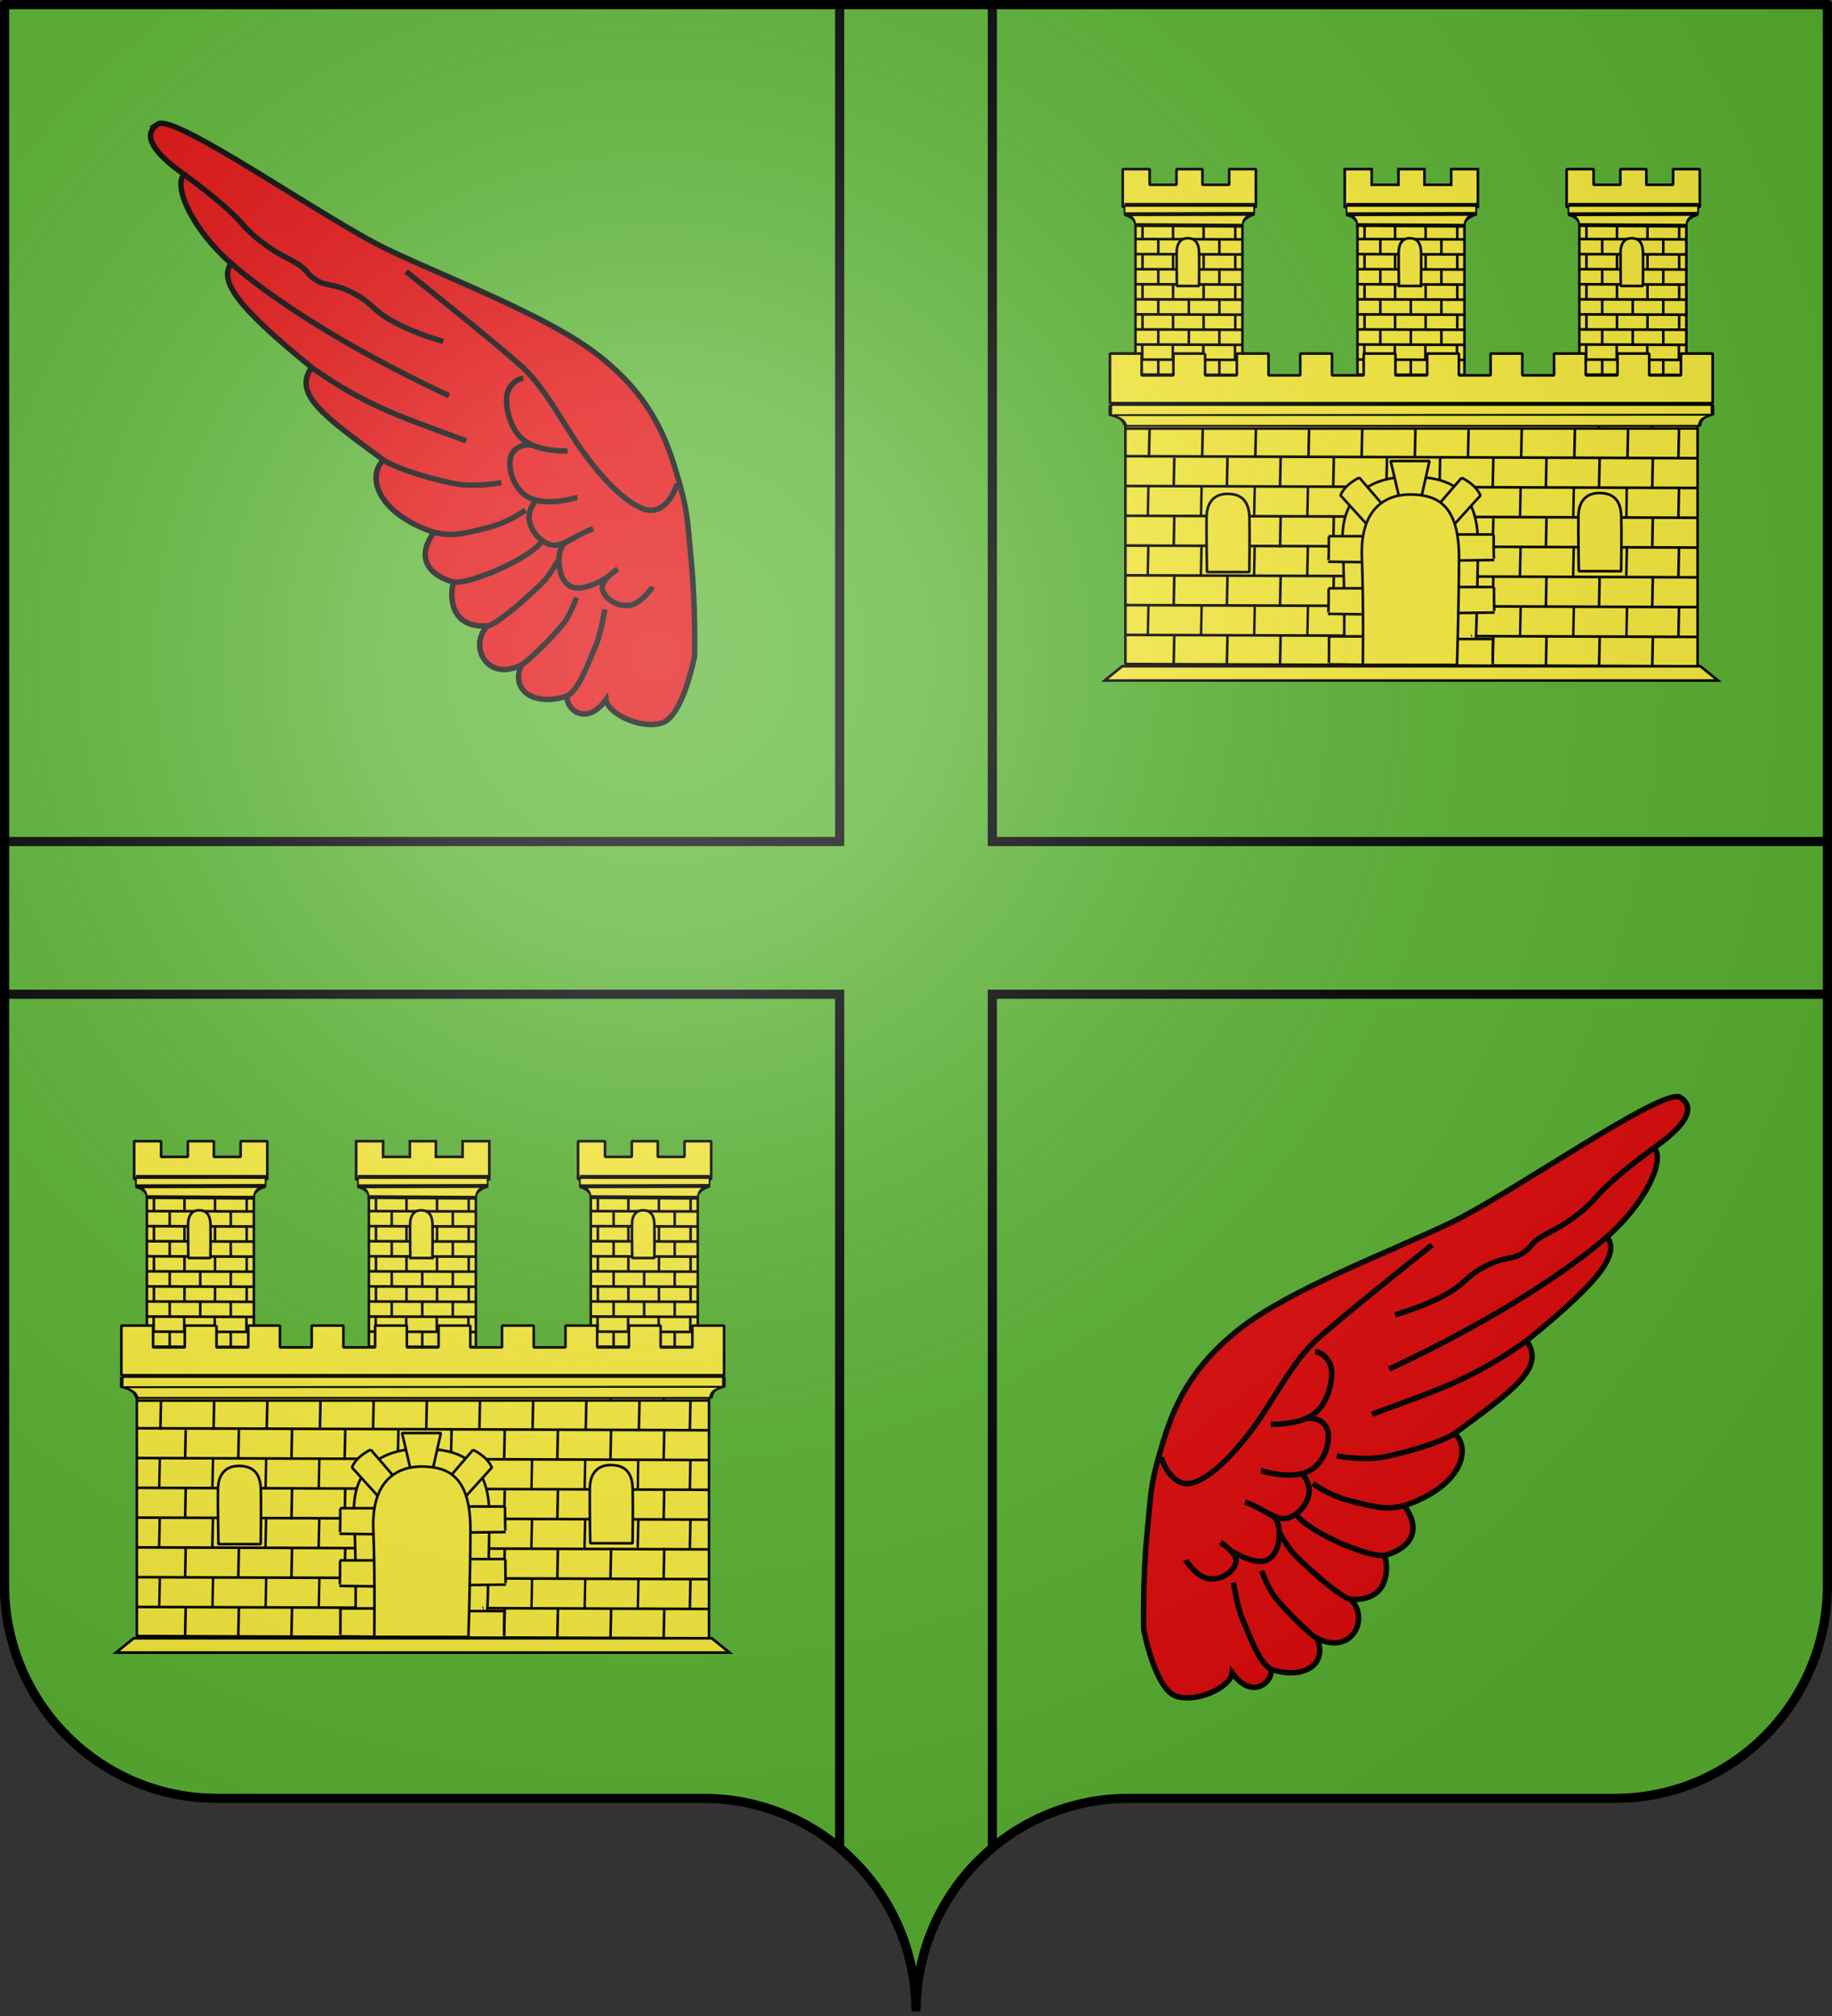 <svg xmlns="http://www.w3.org/2000/svg" xmlns:xlink="http://www.w3.org/1999/xlink" width="600" height="660"><rect width="100%" height="100%" fill="#333333" stroke="none"/><defs><g id="c" fill="#fcef3c" stroke="#000"><g stroke-width="1.511"><path d="M488.04 254.45h62.962v103.21H488.04zM488.32 262.89l62.403.201M488.32 271.41l62.403.201M488.32 279.93l62.403.201M488.32 288.45l62.403.201M488.32 296.97l62.403.201M488.32 305.49l62.403.201M488.32 314.01l62.403.201M488.32 322.53l62.403.201M488.32 331.05l62.403.201M488.32 339.57l62.403.201M488.32 348.09l62.403.201M501.48 339.76v8.455M519.45 339.76v8.455M537.42 339.76v8.455M501.48 322.45v8.455M519.45 322.45v8.455M537.42 322.45v8.455M501.48 305.3v8.455M519.45 305.3v8.455M537.42 305.3v8.455M501.48 288.51v8.455M519.45 288.51v8.455M537.42 288.51v8.455M501.48 271.87v8.455M519.45 271.87v8.455M537.42 271.87v8.455M501.48 254.57v8.455M519.45 254.57v8.455M537.42 254.57v8.455M492.2 262.77v8.455M510.17 262.77v8.455M528.15 262.77v8.455M546.78 262.77v8.455M492.2 280.07v8.455M510.17 280.07v8.455M528.15 280.07v8.455M546.78 280.07v8.455M492.2 297.38v8.455M510.17 297.38v8.455M528.15 297.38v8.455M546.78 297.38v8.455M492.2 314.37v8.455M510.17 314.37v8.455M528.15 314.37v8.455M546.78 314.37v8.455M492.05 330.97v8.455M510.02 330.97v8.455M527.99 330.97v8.455M546.62 330.97v8.455M492.06 348.29v9.206M510.02 348.29v9.206M527.98 348.29v9.206M546.61 348.29v9.206" transform="matrix(.524 0 0 .545 -177.337 -75.289)"/></g><path stroke-linecap="round" stroke-width=".808" d="M82.78 51.071h-8.311v11.723h41.061V51.071h-8.23v4.84h-8.245v-4.84h-8.017v4.84H82.78zM91.17 87.091s-.116-6.982-.07-10.357c.047-3.372 1.74-4.406 3.48-4.357 1.738.049 3.36.866 3.435 4.44.076 3.572-.021 10.278-.021 10.278z"/><g stroke-width="2.66"><path d="M13.07 487.17H210v6.12c-4.952.512-18.443 3.008-17.647 8.05l-163.23-.445c1.072-2.053-3.74-6.246-16.047-7.358v-6.367zM13.873 493.54l195.98-.247" transform="matrix(.203 0 0 .454 72.37 -159.079)"/></g><g stroke-linejoin="bevel"><g stroke-width="1.511"><path d="M488.04 254.45h62.962v103.21H488.04zM488.32 262.89l62.403.201M488.32 271.41l62.403.201M488.32 279.93l62.403.201M488.32 288.45l62.403.201M488.32 296.97l62.403.201M488.32 305.49l62.403.201M488.32 314.01l62.403.201M488.32 322.53l62.403.201M488.32 331.05l62.403.201M488.32 339.57l62.403.201M488.32 348.09l62.403.201M501.48 339.76v8.455M519.45 339.76v8.455M537.42 339.76v8.455M501.48 322.45v8.455M519.45 322.45v8.455M537.42 322.45v8.455M501.48 305.3v8.455M519.45 305.3v8.455M537.42 305.3v8.455M501.48 288.51v8.455M519.45 288.51v8.455M537.42 288.51v8.455M501.48 271.87v8.455M519.45 271.87v8.455M537.42 271.87v8.455M501.48 254.57v8.455M519.45 254.57v8.455M537.42 254.57v8.455M492.2 262.77v8.455M510.17 262.77v8.455M528.15 262.77v8.455M546.78 262.77v8.455M492.2 280.07v8.455M510.17 280.07v8.455M528.15 280.07v8.455M546.78 280.07v8.455M492.2 297.38v8.455M510.17 297.38v8.455M528.15 297.38v8.455M546.78 297.38v8.455M492.2 314.37v8.455M510.17 314.37v8.455M528.15 314.37v8.455M546.78 314.37v8.455M492.05 330.97v8.455M510.02 330.97v8.455M527.99 330.97v8.455M546.62 330.97v8.455M492.06 348.29v9.206M510.02 348.29v9.206M527.98 348.29v9.206M546.61 348.29v9.206" transform="matrix(.524 0 0 .545 -245.803 -75.289)"/></g><path stroke-linecap="round" stroke-width=".808" d="M14.314 51.071h-8.31v11.723h41.06V51.071h-8.23v4.84h-8.245v-4.84h-8.017v4.84h-8.257zM22.704 87.091s-.116-6.983-.069-10.357c.047-3.372 1.74-4.406 3.479-4.357 1.738.048 3.36.866 3.435 4.44.076 3.572-.02 10.278-.02 10.278z"/><g stroke-width="2.66"><path d="M13.07 487.17H210v6.12c-4.952.512-18.443 3.008-17.647 8.05l-163.23-.445c1.072-2.053-3.74-6.246-16.047-7.358v-6.367zM13.873 493.54l195.98-.247" transform="matrix(.203 0 0 .454 3.904 -159.079)"/></g></g><g stroke-linejoin="bevel"><g stroke-width="1.106"><path d="M394.61 392.58h245.07v112.23l-245.07-.982v-111.25zM394.74 466.89l244.81.838M394.74 405.74l244.81-.045M394.74 417.26l244.81.838M394.74 479.3l244.81.838M394.74 454.49l244.81.838M394.74 392.44l244.81.838M394.74 442.08l244.81.838M394.74 429.67l244.81.838M394.74 491.71l244.81.838M394.74 504.12l244.81.838" transform="matrix(.72 0 0 .74 -277.286 -169.206)"/></g><g stroke-width="1.106"><path d="m415.54 491.78-.269 12.197M438.32 492.07l-.269 12.099M461.09 491.87l-.269 12.099M483.87 492.46l-.269 11.019M506.65 492.46l-.269 11.019M529.42 492.46l-.269 11.019M552.2 492.46l-.269 11.019M574.98 492.46l-.269 12.295M597.76 492.46l-.269 12.295M620.53 492.46l-.269 12.295" transform="matrix(.72 0 0 .74 -277.286 -169.206)"/></g><g stroke-width="1.106"><path d="m415.55 467.19-.269 12.063M438.33 467.19l-.269 12.063M461.1 467.19l-.269 12.063M483.88 467.19l-.269 12.063M506.65 467.19l-.269 12.063M529.42 467.19l-.269 12.063M552.2 467.19l-.269 12.063M574.97 467.19l-.269 12.75M597.74 467.19l-.269 12.849M620.52 467.19l-.269 12.849M415.55 442.35l-.258 12.144M438.33 442.79l-.263 12.496M461.1 442.14l-.256 13.147M483.87 442.57l-.26 12.713M506.64 442.35l-.258 12.93M529.42 443.23l-.269 12.063M552.2 443.23l-.269 12.063M574.97 443.23l-.269 12.063M597.74 443.23l-.269 12.063M620.52 442.74l-.269 12.554M415.55 417.94l-.269 12.063M438.33 417.94l-.269 12.063M461.1 417.94l-.269 12.063M483.88 417.94l-.269 12.063M506.65 417.94l-.269 12.063M529.42 417.94l-.269 12.063M552.2 417.94l-.269 12.063M574.97 417.94l-.269 12.063M597.74 417.94l-.269 12.063M620.52 417.94l-.269 12.456M415.55 392.64l-.269 12.063M438.33 392.64l-.269 12.063M461.1 392.64l-.269 12.063M483.88 392.64l-.269 12.063M506.65 392.64l-.269 12.063M529.42 392.64l-.269 12.063M552.2 392.64l-.269 12.063M574.97 392.64l-.269 12.063M597.74 392.65l-.262 12.649M620.51 392.65l-.258 12.942" transform="matrix(.72 0 0 .74 -277.286 -169.206)"/></g><g stroke-width="1.03"><path d="m415.54 492.46-.269 10.593M438.32 492.46l-.269 11.019M461.09 492.46l-.269 11.019M483.87 492.46l-.269 11.019M506.65 492.46l-.269 11.019M529.42 492.46l-.269 11.019M552.2 492.46l-.269 11.019M574.98 492.46l-.269 11.019M597.76 492.46l-.269 11.019M620.53 492.46l-.269 11.019" transform="matrix(.72 0 0 .854 -285.253 -234.895)"/></g><g stroke-width="1.066"><path d="m415.54 492.1-.269 11.384M438.32 492.01l-.269 11.475M461.09 492.46l-.269 11.019M483.87 492.46l-.269 11.019M506.65 492.46l-.269 11.019M529.42 492.46l-.269 11.019M552.2 492.46l-.269 11.019M574.98 492.46l-.269 11.019M597.76 492.46l-.269 11.019M620.53 492.46l-.269 11.019" transform="matrix(.72 0 0 .797 -285.289 -224.891)"/></g><g stroke-width="1.038"><path d="m415.54 492.46-.269 11.019M438.32 492.46l-.269 11.019M461.09 492.46l-.269 11.019M483.87 492.46l-.269 11.019M506.65 492.46l-.269 11.019M529.42 492.46l-.269 11.019M552.2 492.46l-.269 11.019M574.98 492.46l-.269 11.019M597.76 492.46l-.269 11.019M620.42 492.9l-.153 10.846" transform="matrix(.72 0 0 .84 -285.262 -264.672)"/></g><path stroke-width="1.106" d="m404.96 405.59-.269 12.297M427.74 405.59l-.269 12.297M450.51 405.59l-.269 12.297M473.28 405.59l-.269 12.297M496.05 405.59l-.269 12.297M518.83 405.59l-.269 12.297M541.6 405.59l-.269 12.297M564.37 405.59l-.269 12.297M587.15 405.59l-.269 12.297M609.92 405.59l-.269 12.297M631.74 480.45l-.269 12.063M631.74 455.16l-.269 12.063M631.73 430.47l-.252 12.251M631.74 405.91l-.269 12.063" transform="matrix(.72 0 0 .74 -277.286 -169.206)"/></g><g stroke-linejoin="bevel"><g stroke-width="1.511"><path d="M488.04 254.45h62.962v103.21H488.04zM488.32 262.89l62.403.201M488.32 271.41l62.403.201M488.32 279.93l62.403.201M488.32 288.45l62.403.201M488.32 296.97l62.403.201M488.32 305.49l62.403.201M488.32 314.01l62.403.201M488.32 322.53l62.403.201M488.32 331.05l62.403.201M488.32 339.57l62.403.201M488.32 348.09l62.403.201M501.48 339.76v8.455M519.45 339.76v8.455M537.42 339.76v8.455M501.48 322.45v8.455M519.45 322.45v8.455M537.42 322.45v8.455M501.48 305.3v8.455M519.45 305.3v8.455M537.42 305.3v8.455M501.48 288.51v8.455M519.45 288.51v8.455M537.42 288.51v8.455M501.48 271.87v8.455M519.45 271.87v8.455M537.42 271.87v8.455M501.48 254.57v8.455M519.45 254.57v8.455M537.42 254.57v8.455M492.2 262.77v8.455M510.17 262.77v8.455M528.15 262.77v8.455M546.78 262.77v8.455M492.2 280.07v8.455M510.17 280.07v8.455M528.15 280.07v8.455M546.78 280.07v8.455M492.2 297.38v8.455M510.17 297.38v8.455M528.15 297.38v8.455M546.78 297.38v8.455M492.2 314.37v8.455M510.17 314.37v8.455M528.15 314.37v8.455M546.78 314.37v8.455M492.05 330.97v8.455M510.02 330.97v8.455M527.99 330.97v8.455M546.62 330.97v8.455M492.06 348.29v9.206M510.02 348.29v9.206M527.98 348.29v9.206M546.61 348.29v9.206" transform="matrix(.524 0 0 .545 -108.907 -75.289)"/></g><path stroke-linecap="round" stroke-width=".808" d="M151.21 51.071h-8.311v11.723h41.061V51.071h-8.23v4.84h-8.245v-4.84h-8.017v4.84h-8.258zM159.6 87.091s-.116-6.983-.07-10.357c.047-3.372 1.74-4.406 3.48-4.357 1.738.048 3.36.866 3.435 4.44.076 3.572-.021 10.278-.021 10.278z"/><g stroke-width="2.66"><path d="M13.07 487.17H210v6.12c-4.952.512-18.443 3.008-17.647 8.05l-163.23-.445c1.072-2.053-3.74-6.246-16.047-7.358v-6.367zM13.873 493.54l195.98-.247" transform="matrix(.203 0 0 .454 140.8 -159.079)"/></g></g><path stroke-linecap="round" stroke-linejoin="bevel" stroke-width=".808" d="M31.41 107.924h-9.783v6.717h-9.783v-6.717H2.062v15.31h185.87v-15.31h-9.783v6.717h-9.783v-6.717h-9.783v6.717H148.8v-6.717h-9.782v6.717h-9.783v-6.717h-9.783v6.717h-9.783v-6.717h-9.783v6.717h-9.782v-6.717H80.32l-.013 6.717h-9.77v-6.717h-9.783v6.717h-9.783v-6.717H41.19v6.717h-9.783v-6.717z"/><path stroke-linejoin="bevel" stroke-width=".808" d="M89.05 174.114c.03 1.765.04 3.101-1.03 5.68-.575 1.382-.203 2.8-.853 4.004"/><path stroke-linecap="round" stroke-linejoin="bevel" stroke-width=".808" d="M74.23 203.154s.392-20.959-.407-36.794c-.835-16.695 11.329-20.703 21.542-20.473s20.289 2.877 20.18 20.86c-.1 16.788-.865 36.594-.865 36.594z"/><path stroke-linejoin="bevel" stroke-width=".808" d="M88.63 141.054h11.973L98.04 152.45l-6.727.069zM69.52 164.224l12.317.001c-1.63.67-1.787 6.492.345 8.034l-12.745-.16c.102.043.2-7.802.083-7.875zM69.46 180.294l12.317.001c-1.63.67-1.787 6.492.345 8.034l-12.745-.16c.102.043.2-7.802.083-7.875zM69.62 195.124l12.317.001c-1.63.67-1.787 7.22.345 8.762l-12.745-.161c.102.043.083-6.708.083-8.602zM120.23 195.924l-13.064.001c1.63.67 1.787 6.638-.345 8.18l13.326.057c-.102.043-.035-8.165.083-8.238zM120.54 179.894l-12.317.001c1.63.67 1.787 6.492-.345 8.034l12.745-.16c-.102.043-.2-7.802-.083-7.875zM120.44 163.694l-12.317.001c1.63.67 1.787 6.492-.345 8.034l12.745-.16c-.102.043-.2-7.802-.083-7.875zM110.53 146.214l-7.76 8.996c1.59-.773 5.467 3.244 4.95 5.972l8.6-9.497c-.964-2.299-3.043-4.05-5.79-5.47zM113.69 194.884l-.23.106M78.95 146.154l7.76 8.996c-1.59-.773-5.467 3.244-4.95 5.972l-8.6-9.497c.964-2.299 3.043-4.05 5.79-5.47z"/><g stroke-linejoin="bevel" stroke-width="1.185"><path d="M13.07 487.17H210v6.12c-2.304 1.332-3.977 2.215-4.214 6.937h-187.7c-.542-1.865-.47-4.677-5.013-6.69v-6.367zM13.873 493.54l195.98-.247" transform="matrix(.943 0 0 .493 -10.16 -116.406)"/></g><path stroke-linecap="round" stroke-linejoin="bevel" stroke-width=".808" d="M31.99 175.284s-.222-11.437-.133-16.963c.09-5.523 3.327-7.218 6.65-7.138s6.422 1.42 6.567 7.273c.145 5.851-.04 16.835-.04 16.835zM80.05 203.884s.281-18.2-.293-33.162c-.598-15.775 8.134-19.562 15.465-19.345 7.332.217 14.565 2.718 14.488 19.71-.072 15.863-.62 32.83-.62 32.83l-29.04-.032zM146.66 175.014s-.222-11.437-.133-16.963c.09-5.523 3.327-7.218 6.65-7.138s6.422 1.42 6.567 7.273c.145 5.851-.04 16.835-.04 16.835z"/><path stroke-linecap="square" stroke-width=".808" d="M5.86 204.314h178.28l5.454 4.41H.404l5.454-4.41z"/></g><g id="b" fill="#e20909" fill-opacity=".75" stroke="#000" stroke-width="3"><path fill-opacity="1" d="M4.816 2.197c8.386-7.053 97.893 41.46 133.53 53.608 35.61 12.141 92.585 26.008 122.75 44.598 29.645 18.27 41.068 38.59 49.956 59.423 8.56 20.062 8.105 21.846 13.467 46.37 5.363 24.525 7.983 51.728 7.983 51.728s-2.173 34.036-13.747 38.932-30.2-2.027-31.808-9.244c-8.676 15.82-21.146 8.401-21.595.594-16.576 7.7-31.336 1.32-26.98-14.02-17.69 11.664-30.233-6.996-21.03-19.125-20.703 3.644-22.568-14.224-21.376-21.718-17.207-2.943-21.031-13.513-13.861-25.93-33.55-7.187-40.257-27.213-32.186-36.22-35.253-20.056-54.088-30.16-45.305-45.98-47.62-30.075-55.862-41.906-50.771-51.66-22.231-15.083-36.883-37.618-31.55-45.6C4.379 18.276-3.497 9.193 4.82 2.197z"/><path d="M311.81 164.66c.283.74-3.461 19.204-16.388 16.421-12.926-2.783-30.247-19.112-41.023-31.819-10.605-12.505-21.614-27.927-33.318-36.872-11.938-9.124-71.025-45.657-71.025-45.657M181.99 207.22c10.058 1.717 16.49-1.186 28.647-5.669s19.981-12.263 19.981-12.263M195.88 233.35c6.955-.405 15.941-5.62 19.688-7.484 3.842-1.912 22.31-12.917 26.226-20.865M217.16 255.08c5.094-.524 25.428-24.159 28.624-28.834 3.112-4.551 6.375-12.521 6.375-12.521M238.34 274.27c5.248-4.097 18.911-22.069 21.471-27.381 2.513-5.212 4.46-13.179 4.46-13.179M265.38 288.23c6.395-4.235 9.942-21.26 12.23-28.561 2.35-7.517 2.826-21.338 2.826-21.338M149.8 171.14c7.482 4 31.916 8.22 43.004 8.37 11.145.151 22.966-3.701 22.966-3.701M104.57 125.22c31.648 17.076 48.934 20.465 89.298 30.122M53.802 73.519c21.432 14.742 65.06 37.569 127.69 58.242M22.215 27.932s12.489 6.861 24.106 14.793 11.84 10.632 22.362 16.932 15.303 6.957 21.555 9.944c6.393 3.054 5.28 4.886 11.322 7.682 6.164 2.852 10.047.313 21.379 4.784 11.332 4.47 10.985 7.998 23.95 13.1s27.911 7.307 27.911 7.307M305.08 222.9c-.13.457-5.314 10.681-12.122 11.869s-13.106-2.299-15.11-7.115 7.093-12.151 7.093-12.151"/><path d="M280.19 220.33s-12.147 10.296-19.623 7.833c-7.476-2.464-9.028-13.986-8.365-18.624.663-4.633 3.04-5.602 7.383-8.69"/><path d="M268.85 195.09c-10.121 4.858-16.242 13.454-23.639 11.219-7.244-2.191-11.638-8.584-12.13-13.517-.506-5.079 2.653-9.297 2.653-9.297M258.19 179.02c-.348.065-14.924 6.703-25.404 3.545-10.396-3.132-15.257-16.346-13.351-22.519 1.862-6.02 8.042-6.523 10.491-6.73"/><path d="M249.85 154.23c-.697.13-14.847 2.277-23.686-2.475-8.823-4.744-12.86-16.47-13.09-22.857-.236-6.537 4.492-10.833 7.877-11.433"/></g><radialGradient id="d" cx="215" cy="215" r="440" gradientUnits="userSpaceOnUse"><stop offset="0" style="stop-color:#fff;stop-opacity:.314"/><stop offset=".2" style="stop-color:#fff;stop-opacity:.25"/><stop offset=".6" style="stop-color:#6b6b6b;stop-opacity:.125"/><stop offset="1" style="stop-color:#000;stop-opacity:.125"/></radialGradient><path id="a" d="M300 658.5c0-38.504 31.203-69.754 69.65-69.754h159.199c38.447 0 69.65-31.25 69.65-69.754V1.5H1.5v517.492c0 38.504 31.203 69.754 69.65 69.754h159.2c38.447 0 69.65 31.25 69.65 69.754"/></defs><use xlink:href="#a" fill="#5ab532"/><g transform="translate(282.5 145.578)"><use xlink:href="#b" transform="matrix(.591 .07 -.07 .591 -233.47 -106.6)"/><use xlink:href="#c" transform="translate(78.832 -144.45)scale(1.062)"/><use xlink:href="#c" transform="translate(-244.94 173.78)scale(1.062)"/><use xlink:href="#b" transform="matrix(-.591 .07 .07 .591 270.52 212.05)"/></g><path fill="none" stroke="#000" stroke-width="3" d="M275 0v275.5H0M325 0v275.5h600m-925 50h275v280m325-280H325v280"/><use xlink:href="#a" fill="url(#d)"/><use xlink:href="#a" fill="none" stroke="#000" stroke-linejoin="round" stroke-width="3"/></svg>
